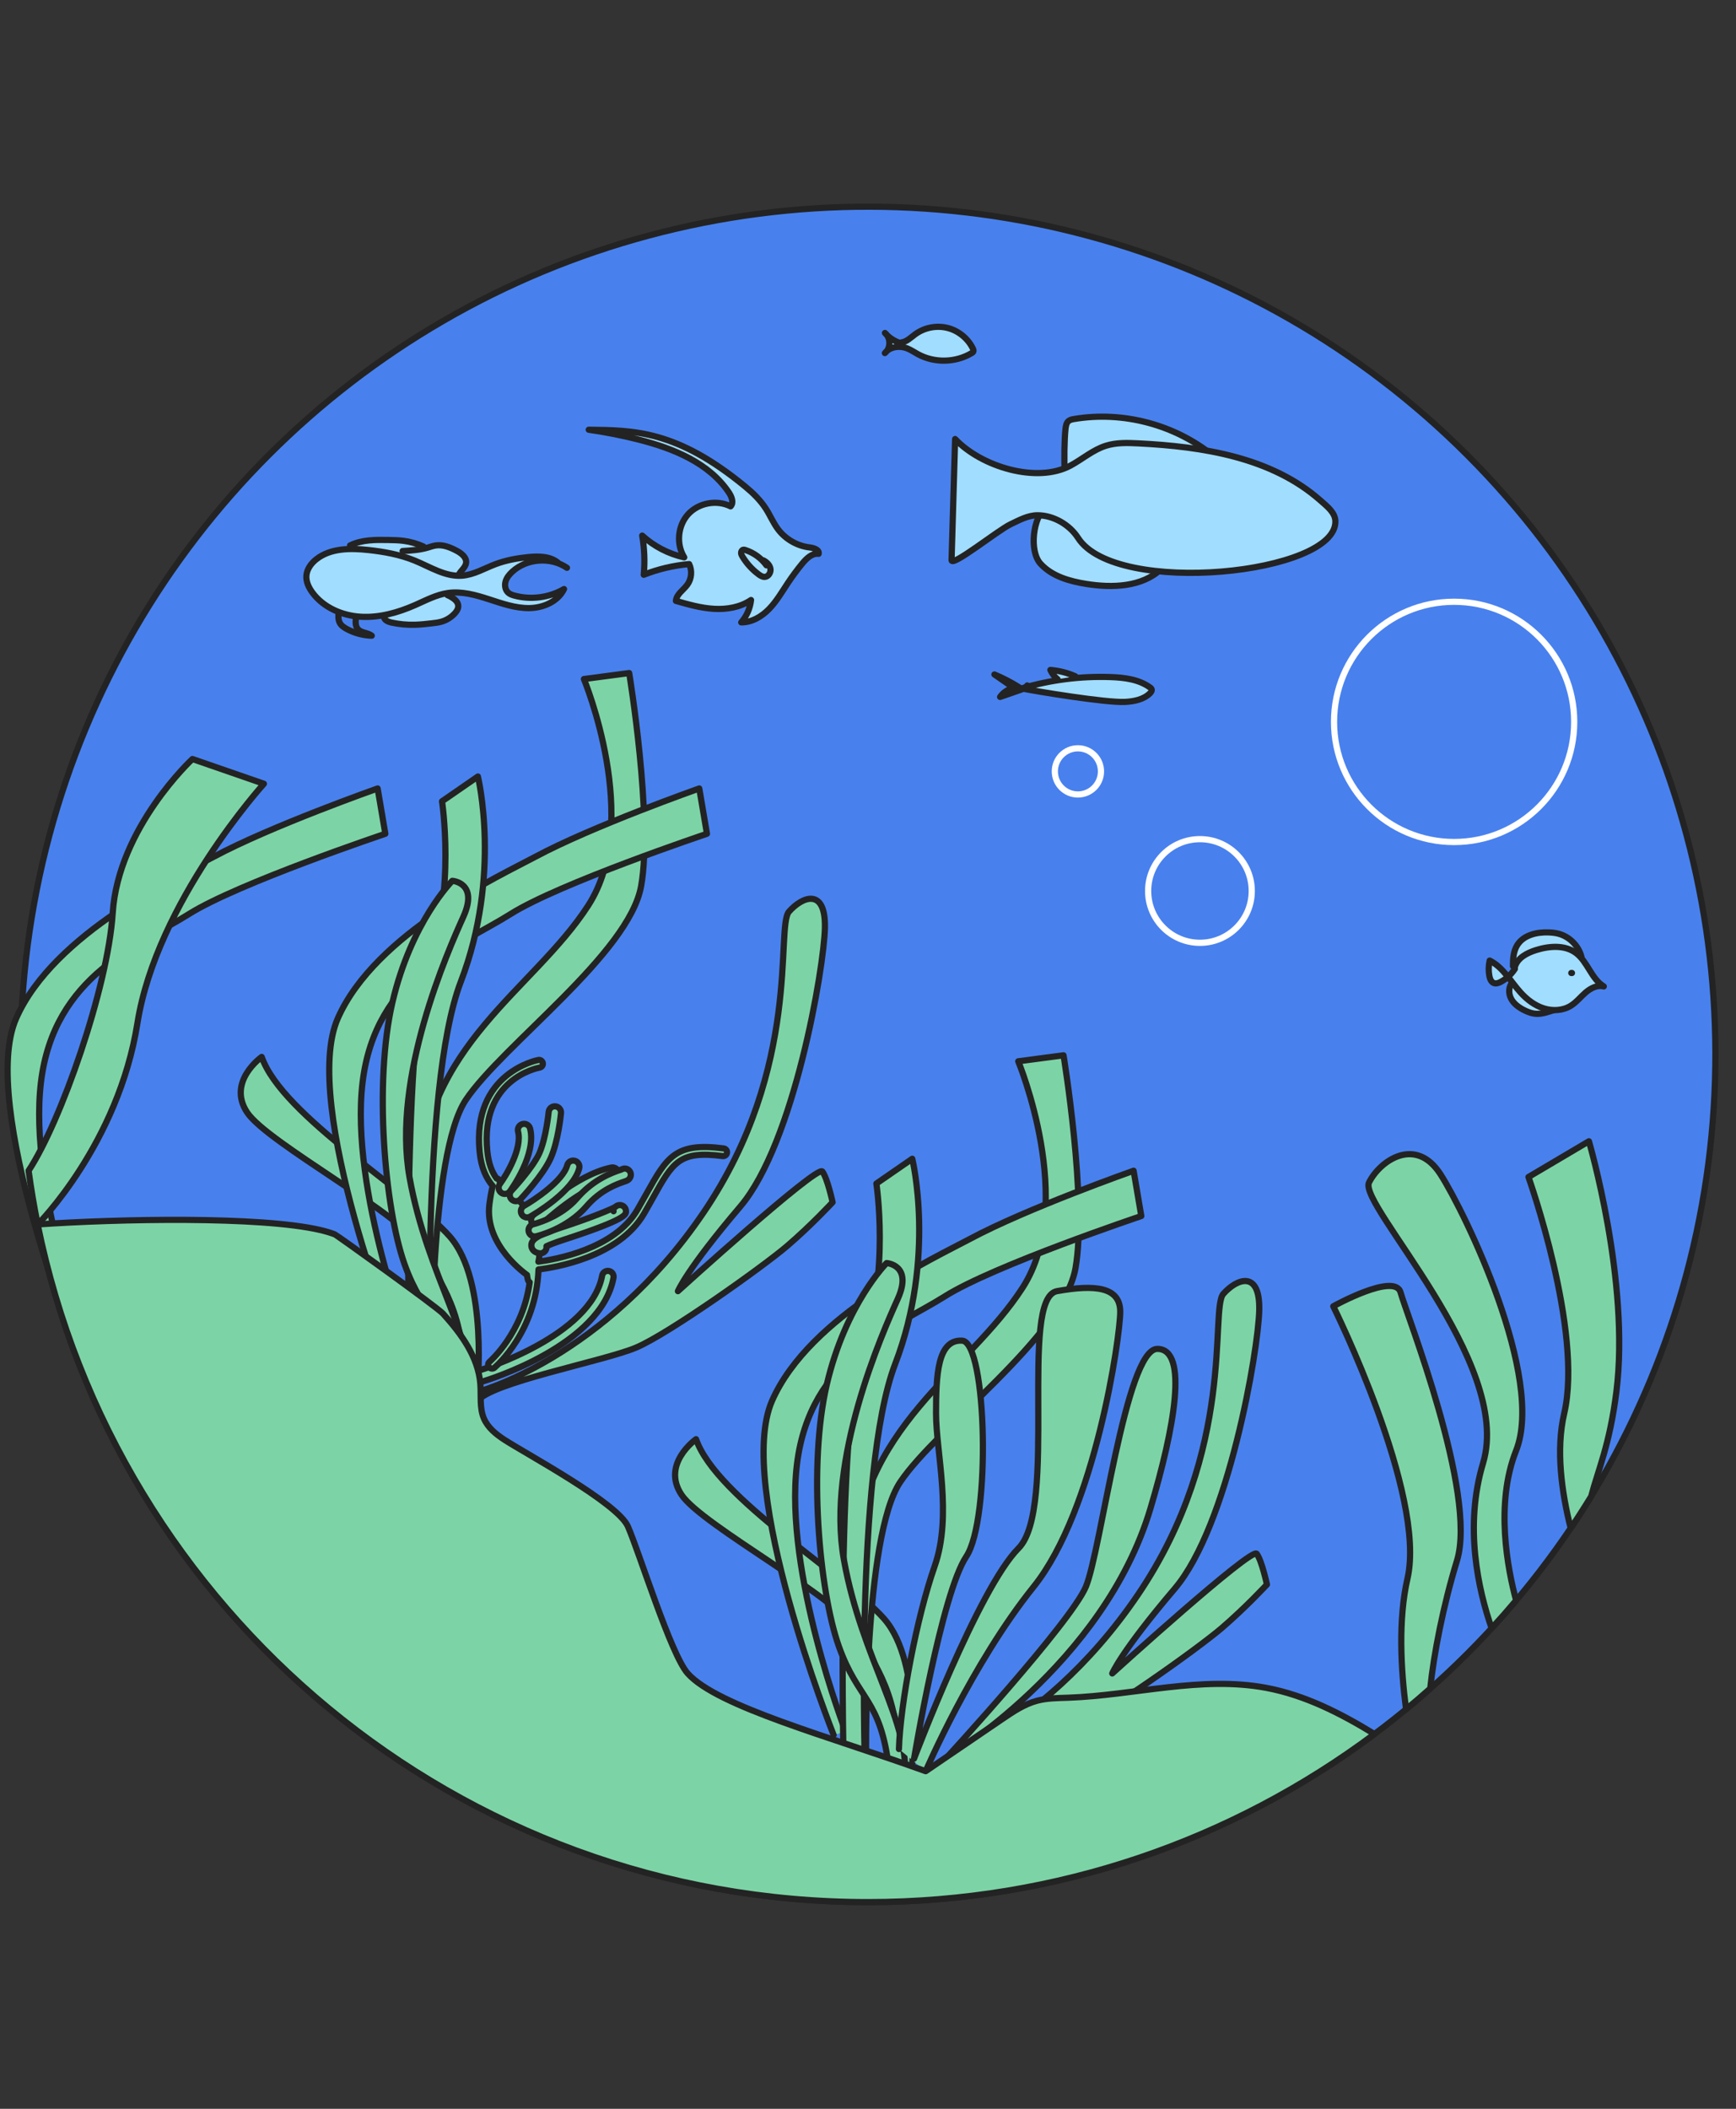 <?xml version="1.0" encoding="UTF-8"?>
<svg xmlns="http://www.w3.org/2000/svg" width="280" height="340" viewBox="0 0 280 340">
  <rect x="0" y="0" width="280" height="340" fill="#333333" stroke="none"/>
  <g id="Calque_1">
    <circle cx="140" cy="170" r="136.674" transform="translate(-79.203 148.787) rotate(-45)" style="fill:#4881ee; stroke:#232323; stroke-linecap:round; stroke-linejoin:round;"></circle>
    <path d="m12.526,218.102s-15.99-40.113-9.925-53.897c6.065-13.784,26.304-23.077,31.842-26.053,9.236-4.962,26.466-11.028,26.466-11.028l1.241,7.306s-23.847,7.995-31.704,12.957c-7.857,4.962-21.779,9.787-23.847,27.155s7.857,43.008,7.857,43.008" style="fill:#7cd4a6; stroke:#232323; stroke-linecap:round; stroke-linejoin:round;"></path>
    <path d="m256.278,184.006l-9.754,5.764s8.868,24.83,5.764,38.131c-1.357,5.817-.425,12.651,1.053,18.5,1.138-1.684,2.235-3.398,3.299-5.135,1.071-4.155,2.992-8.27,4.072-16.913,2.217-17.736-4.434-40.348-4.434-40.348Z" style="fill:#7cd4a6; stroke:#232323; stroke-linecap:round; stroke-linejoin:round;"></path>
  </g>
  <g id="Calque_3">
    <path d="m54.618,98.746c-.055.568-.085,1.172.183,1.675.244.457.699.76,1.156,1.004,1.23.657,2.613,1.026,4.006,1.069-.645-.508-1.651-.426-2.21-1.027-.515-.553-.417-1.419-.286-2.163" style="fill:#4881ee; stroke:#232323; stroke-linecap:round; stroke-linejoin:round;"></path>
    <path d="m73.965,92.706l-1.138,1.07-12.193.222-4.174-6.054c1.895-.94,4.104-.92,6.219-.88.802.015,1.605.031,2.401.132,1.108.142,2.195.452,3.211.916" style="fill:#a1ddff; stroke:#232323; stroke-linecap:round; stroke-linejoin:round;"></path>
  </g>
  <g id="Calque_2">
    <circle cx="193.539" cy="143.652" r="8.357" style="fill:none; stroke:#fff; stroke-miterlimit:10;"></circle>
    <circle cx="173.855" cy="124.37" r="3.722" style="fill:none; stroke:#fff; stroke-miterlimit:10;"></circle>
    <circle cx="234.535" cy="116.389" r="19.369" style="fill:none; stroke:#fff; stroke-miterlimit:10;"></circle>
    <path d="m145.362,55.218c.889-.111,1.561-.82,2.286-1.346,1.469-1.065,3.416-1.441,5.176-1s3.299,1.693,4.09,3.325c.076.157.146.344.068.5-.049.099-.147.162-.241.22-2.587,1.565-6.007,1.645-8.664.203-.578-.314-1.123-.694-1.733-.938-1.229-.491-2.812-.301-3.624.745.966-.775.973-2.46.014-3.243.658.764,1.535,1.338,2.498,1.636" style="fill:#a1ddff; stroke:#232323; stroke-linecap:round; stroke-linejoin:round;"></path>
    <path d="m243.953,158.373c-.651.675-.67,1.79-.239,2.622.431.832,1.226,1.418,2.06,1.846.657.337,1.369.598,2.107.62,1.108.033,2.153-.467,3.231-.723" style="fill:#a1ddff; stroke:#232323; stroke-linecap:round; stroke-linejoin:round;"></path>
    <path d="m244.027,155.771c-.012-1.18.072-2.421.704-3.416,1.018-1.602,3.146-2.096,5.043-2.025.526.02,1.054.072,1.564.203,1.801.462,3.293,1.966,3.742,3.77" style="fill:#a1ddff; stroke:#232323; stroke-linecap:round; stroke-linejoin:round;"></path>
    <path d="m244.341,155.877c.425-1.444,1.956-2.241,3.392-2.691,2.15-.674,4.686-.873,6.484.485,1.872,1.414,2.453,4.154,4.46,5.369-1.043-.276-2.13.285-2.943.992s-1.492,1.584-2.412,2.146c-1.278.781-2.911.854-4.338.4s-2.663-1.392-3.675-2.496c-1.646-1.796-2.857-4.128-5.039-5.211-.189.815-.206,1.67-.049,2.492.087.455.275.955.705,1.128.379.152.807-.008,1.166-.202.908-.492,1.689-1.216,2.247-2.085" style="fill:#a1ddff; stroke:#232323; stroke-linecap:round; stroke-linejoin:round;"></path>
    <path d="m253.545,156.875h-.111" style="fill:#a1ddff; stroke:#232323; stroke-linecap:round; stroke-linejoin:round;"></path>
    <path d="m61.92,99.427c.026.555.676.831,1.219.949,1.248.269,2.528.388,3.804.352.904-.025,1.804-.128,2.703-.23.538-.061,1.079-.123,1.598-.277.821-.244,1.572-.721,2.142-1.361.263-.295.495-.645.523-1.039.065-.914-.916-1.507-1.754-1.877" style="fill:#a1ddff; stroke:#232323; stroke-linecap:round; stroke-linejoin:round;"></path>
    <path d="m73.965,92.706c.332-.708,1.129-1.197,1.212-1.974.094-.878-.766-1.536-1.547-1.948-1.037-.546-2.192-1.013-3.351-.84-.447.067-.873.227-1.307.354-1.305.382-2.676.465-4.034.545" style="fill:#a1ddff; stroke:#232323; stroke-linecap:round; stroke-linejoin:round;"></path>
    <path d="m91.447,91.547c-2.627-1.794-6.477-1.519-8.823.63-.484.444-.918.976-1.09,1.609s-.032,1.383.471,1.804c.268.224.61.339.947.431,2.67.73,5.627.343,8.019-1.05-.968,2.022-3.352,3.042-5.593,3.073-2.241.031-4.405-.738-6.537-1.43-2.132-.692-4.369-1.322-6.588-1.004-1.866.267-3.564,1.182-5.29,1.941-2.766,1.217-5.764,2.068-8.781,1.888-3.017-.18-6.061-1.503-7.833-3.951-.56-.773-.996-1.694-.933-2.647.07-1.058.75-1.994,1.579-2.654,2.29-1.824,5.507-1.825,8.418-1.51,2.548.276,5.098.736,7.47,1.705,2.503,1.023,4.947,2.637,7.644,2.434,1.882-.142,3.565-1.16,5.329-1.832,1.699-.647,3.505-.979,5.314-1.162,1.672-.17,3.522-.164,4.828.894" style="fill:#a1ddff; stroke:#232323; stroke-linecap:round; stroke-linejoin:round;"></path>
    <path d="m168.709,81.694c-2.124,1.745-2.736,7.162-.885,9.194,1.851,2.032,4.684,2.83,7.399,3.262,4.199.668,8.97.509,12.068-2.403" style="fill:#a1ddff; stroke:#232323; stroke-linecap:round; stroke-linejoin:round;"></path>
    <path d="m171.735,76.152c-.112-1.75-.071-5.279.123-7.023.051-.462.139-.97.501-1.262.236-.19.547-.251.845-.302,7.918-1.346,16.376.902,22.581,6.002" style="fill:#a1ddff; stroke:#232323; stroke-linecap:round; stroke-linejoin:round;"></path>
    <path d="m154.051,70.783c-.109,3.322-.464,16.197-.574,19.519-.04,1.229,7.477-4.803,9.496-5.764,1.4-.666,2.821-1.461,4.372-1.461,2.552-.001,5.161,1.507,6.539,3.656,6.101,9.516,41.778,5.851,41.5-2.724-.045-1.393-1.384-2.408-2.428-3.331-7.838-6.927-18.916-8.676-29.363-9.195-1.756-.087-3.555-.143-5.232.388-2.073.656-3.764,2.144-5.675,3.181-5.418,2.941-14.402.214-18.634-4.269Z" style="fill:#a1ddff; stroke:#232323; stroke-linecap:round; stroke-linejoin:round;"></path>
    <path d="m164.776,110.991c4.638-1.376,9.5-1.996,14.335-1.828,2.229.077,4.568.364,6.374,1.672.1.072.201.152.249.265.102.24-.077.504-.264.686-1.029,1.002-2.548,1.302-3.982,1.382-3.038.17-14.396-1.709-16.712-2.178" style="fill:#a1ddff; stroke:#232323; stroke-linecap:round; stroke-linejoin:round;"></path>
    <path d="m164.347,110.8c-1.259-.793-2.584-1.482-3.957-2.056,1.051.726,2.102,1.452,3.152,2.178-.895.167-1.716.697-2.237,1.443.553-.19,1.106-.381,1.659-.571.542-.187,1.084-.373,1.624-.566.419-.15.868-.329,1.094-.712" style="fill:#a1ddff; stroke:#232323; stroke-linecap:round; stroke-linejoin:round;"></path>
    <path d="m170.579,109.518c-.499-.399-.901-.919-1.161-1.503,1.383.112,2.747.458,4.016,1.019" style="fill:#a1ddff; stroke:#232323; stroke-linecap:round; stroke-linejoin:round;"></path>
    <path d="m94.959,69.287c2.712.384,5.402.915,8.056,1.59,5.587,1.421,11.375,3.76,14.566,8.561.443.667.807,1.621.256,2.203-2.232-1.117-5.176-.567-6.854,1.279-1.679,1.847-1.946,4.829-.622,6.945-2.515-.55-4.879-1.775-6.78-3.512.361,2.083.445,4.213.25,6.318,2.341-.921,4.815-1.503,7.32-1.724.512,1.045.4,2.368-.281,3.312-.639.886-1.764,1.539-1.851,2.628,2.01.574,4.039,1.152,6.125,1.275,2.086.123,4.264-.244,5.99-1.422-.14,1.326-.699,2.604-1.579,3.606,1.717.016,3.318-.943,4.511-2.178,1.193-1.235,2.058-2.74,3.009-4.17.723-1.086,1.501-2.135,2.33-3.142.679-.825,1.575-1.695,2.636-1.563.143-.666-.796-.952-1.473-1.033-1.986-.238-3.858-1.313-5.065-2.909-.785-1.038-1.284-2.261-1.99-3.355-.876-1.357-2.048-2.501-3.295-3.528-11.147-9.19-18.131-9.079-25.261-9.182" style="fill:#a1ddff; stroke:#232323; stroke-linecap:round; stroke-linejoin:round;"></path>
    <path d="m123.621,91.147c-.831-1.146-2.031-2.02-3.377-2.459-.125-.041-.259-.078-.386-.045-.213.055-.335.296-.324.516s.122.42.236.608c.671,1.1,1.555,2.069,2.59,2.837.288.214.615.421.974.409.61-.02,1.035-.719.93-1.32s-.597-1.07-1.141-1.346" style="fill:#a1ddff; stroke:#232323; stroke-linecap:round; stroke-linejoin:round;"></path>
    <path d="m76.946,225.959c2.068-3.033,20.401-6.479,25.639-8.684,5.238-2.206,20.539-13.095,24.399-16.404,3.86-3.308,7.306-7.03,7.306-7.03,0,0-.827-3.86-1.654-4.962s-23.296,19.298-23.296,19.298c0,0,1.378-3.446,10.063-13.647,8.684-10.201,13.509-38.459,13.647-44.937.138-6.479-3.584-5.1-5.789-2.619s2.206,24.95-13.784,48.521-36.529,28.947-36.529,28.947c0,0,1.93-17.92-4.411-25.088-6.341-7.168-27.018-19.436-30.326-28.947,0,0-5.652,3.998-2.343,8.96,3.308,4.962,25.501,16.679,28.258,22.055s7.306,10.476,6.479,22.331" style="fill:#7cd4a6; stroke:#232323; stroke-linecap:round; stroke-linejoin:round;"></path>
    <path d="m94.177,109.48s9.511,22.882.689,36.529c-8.822,13.647-26.604,22.469-27.293,45.213-.689,22.744-.414,27.982-.414,27.982l2.481,2.068s-.414-35.15,5.514-43.972c5.927-8.822,26.328-23.571,28.258-34.461,1.93-10.89-1.93-34.323-1.93-34.323l-7.306.965Z" style="fill:#7cd4a6; stroke:#232323; stroke-linecap:round; stroke-linejoin:round;"></path>
    <path d="m64.402,218.102s-15.99-40.113-9.925-53.897c6.065-13.784,26.304-23.077,31.842-26.053,9.236-4.962,26.466-11.028,26.466-11.028l1.241,7.306s-23.847,7.995-31.704,12.957c-7.857,4.962-21.779,9.787-23.847,27.155-2.068,17.368,7.857,43.008,7.857,43.008" style="fill:#7cd4a6; stroke:#232323; stroke-linecap:round; stroke-linejoin:round;"></path>
    <path d="m71.294,129.192l5.789-3.998s3.86,15.852-2.757,33.083c-6.617,17.231-4.825,66.993-4.825,66.993h-3.446s-1.378-57.757,3.033-69.749c4.411-11.992,2.206-26.328,2.206-26.328Z" style="fill:#7cd4a6; stroke:#232323; stroke-linecap:round; stroke-linejoin:round;"></path>
    <path d="m73.362,223.754c-1.378-11.717-4.962-11.028-8.133-19.987-3.17-8.96-4.962-29.223-1.93-42.18,3.033-12.957,9.649-19.574,9.649-19.574,0,0,4.273.276,1.792,5.789-2.481,5.514-11.579,25.915-8.684,42.043,2.895,16.128,10.89,26.328,9.787,35.702" style="fill:#7cd4a6; stroke:#232323; stroke-linecap:round; stroke-linejoin:round;"></path>
    <path d="m147.001,287.59c2.068-3.033,20.401-6.479,25.639-8.684,5.238-2.206,20.539-13.095,24.399-16.404,3.86-3.308,7.306-7.03,7.306-7.03,0,0-.827-3.86-1.654-4.962s-23.296,19.298-23.296,19.298c0,0,1.378-3.446,10.063-13.647,8.684-10.201,13.509-38.459,13.647-44.937.138-6.479-3.584-5.1-5.789-2.619-2.206,2.481,2.206,24.95-13.784,48.521-15.99,23.571-36.529,28.947-36.529,28.947,0,0,1.93-17.92-4.411-25.088s-27.018-19.436-30.326-28.947c0,0-5.652,3.998-2.343,8.96,3.308,4.962,25.501,16.679,28.258,22.055s7.306,10.476,6.479,22.331" style="fill:#7cd4a6; stroke:#232323; stroke-linecap:round; stroke-linejoin:round;"></path>
    <path d="m164.232,171.111s9.511,22.882.689,36.529c-8.822,13.647-26.604,22.469-27.293,45.213-.689,22.744-.414,27.982-.414,27.982l2.481,2.068s-.414-35.15,5.514-43.972c5.927-8.822,26.328-23.571,28.258-34.461,1.93-10.89-1.93-34.323-1.93-34.323l-7.306.965Z" style="fill:#7cd4a6; stroke:#232323; stroke-linecap:round; stroke-linejoin:round;"></path>
    <path d="m134.457,279.733s-15.99-40.113-9.925-53.897c6.065-13.784,26.304-23.077,31.842-26.053,9.236-4.962,26.466-11.028,26.466-11.028l1.241,7.306s-23.847,7.995-31.704,12.957c-7.857,4.962-21.779,9.787-23.847,27.155-2.068,17.368,7.857,43.008,7.857,43.008" style="fill:#7cd4a6; stroke:#232323; stroke-linecap:round; stroke-linejoin:round;"></path>
    <path d="m141.35,190.823l5.789-3.998s3.86,15.852-2.757,33.083c-6.617,17.231-4.825,66.993-4.825,66.993h-3.446s-1.378-57.757,3.033-69.749c4.411-11.992,2.206-26.328,2.206-26.328Z" style="fill:#7cd4a6; stroke:#232323; stroke-linecap:round; stroke-linejoin:round;"></path>
    <path d="m143.417,285.384c-1.378-11.717-4.962-11.028-8.133-19.987-3.17-8.96-4.962-29.223-1.93-42.18,3.033-12.957,9.649-19.574,9.649-19.574,0,0,4.273.276,1.792,5.789-2.481,5.514-11.579,25.915-8.684,42.043,2.895,16.128,10.89,26.328,9.787,35.702" style="fill:#7cd4a6; stroke:#232323; stroke-linecap:round; stroke-linejoin:round;"></path>
    <path d="m77.634,222.756c-.401,0-.772-.261-.893-.665-.147-.494.134-1.013.627-1.161.18-.053,17.947-5.473,19.751-15.265.094-.507.579-.84,1.086-.749.507.094.842.58.749,1.086-2.011,10.912-20.276,16.483-21.052,16.715-.089.027-.179.039-.267.039Z" style="fill:#7cd4a6; stroke:#232323; stroke-linecap:round; stroke-linejoin:round;"></path>
    <path d="m116.726,185.161c-7.813-1.026-9.171,1.413-12.458,7.301-.443.793-.923,1.653-1.463,2.584-3.701,6.377-13.399,8.039-15.97,8.372.422-1.67.091-3.419-.593-5.066-.862-3.439-2.547-4.921-4.09-6.264-.518-.451-1.014-.884-1.465-1.372-.092-.277-.307-.803-.589-.714-.741-1.018-1.291-2.339-1.5-4.424-1.159-11.582,8.058-13.384,8.45-13.455.338-.061.563-.384.502-.721-.06-.338-.378-.563-.72-.503-.108.019-10.746,2.052-9.471,14.803.269,2.691,1.098,4.305,2.114,5.516-.172.635-.351,1.562-.53,2.9-.896,6.685,6.065,11.441,6.065,11.441,0,0,.086,1.151.426,1.174-1.093,8.15-6.421,12.775-6.48,12.825-.261.222-.293.614-.071.876.123.145.298.22.474.22.142,0,.284-.049.401-.148.279-.236,6.734-5.816,7.098-15.834,2.553-.301,12.925-1.942,17.023-9.002.543-.936,1.027-1.803,1.472-2.601,3.169-5.677,4.233-7.588,11.211-6.675.342.042.652-.195.697-.536s-.195-.653-.536-.697Z" style="fill:#7cd4a6; stroke:#232323; stroke-linecap:round; stroke-linejoin:round;"></path>
    <path d="m83.218,192.67s3.515-3.722,4.687-6.341c1.172-2.619,1.585-6.961,1.585-6.961" style="fill:#7cd4a6; stroke:#232323; stroke-linecap:round; stroke-linejoin:round;"></path>
    <path d="m83.218,193.669c-.246,0-.493-.091-.687-.272-.401-.38-.42-1.013-.041-1.414.034-.036,3.413-3.631,4.501-6.062,1.09-2.436,1.499-6.605,1.503-6.647.052-.549.526-.945,1.09-.9.55.052.953.54.9,1.09-.018.184-.442,4.538-1.667,7.274-1.228,2.742-4.725,6.462-4.873,6.619-.196.208-.461.313-.727.313Z" style="fill:#7cd4a6; stroke:#232323; stroke-linecap:round; stroke-linejoin:round;"></path>
    <path d="m86.664,196.667s6.479-6.272,12.13-7.444" style="fill:#7cd4a6; stroke:#232323; stroke-linecap:round; stroke-linejoin:round;"></path>
    <path d="m86.664,197.667c-.262,0-.522-.102-.719-.305-.384-.396-.374-1.029.023-1.414.272-.264,6.754-6.488,12.622-7.704.532-.109,1.068.236,1.183.776.111.541-.235,1.07-.776,1.183-5.306,1.099-11.575,7.122-11.638,7.183-.194.188-.444.281-.695.281Z" style="fill:#7cd4a6; stroke:#232323; stroke-linecap:round; stroke-linejoin:round;"></path>
    <path d="m87.146,201.078s-2.274-.276,3.446-2.137c5.721-1.861,9.373-3.446,9.373-3.653" style="fill:#7cd4a6; stroke:#232323; stroke-linecap:round; stroke-linejoin:round;"></path>
    <path d="m87.148,202.078c-.04,0-.081-.002-.122-.007-.742-.091-1.261-.545-1.319-1.157-.104-1.066.966-1.749,4.576-2.924,5.229-1.701,8.361-3.044,8.964-3.396.182-.188.438-.306.72-.306.553,0,1,.447,1,1,0,.562,0,1.329-10.064,4.604-1.454.473-2.291.813-2.767,1.039.013.086.015.176.004.267-.062.507-.493.88-.991.88Zm11.818-6.793v.001-.001Z" style="fill:#7cd4a6; stroke:#232323; stroke-linecap:round; stroke-linejoin:round;"></path>
    <path d="m81.426,191.498s4.066-5.514,3.102-9.305" style="fill:#7cd4a6; stroke:#232323; stroke-linecap:round; stroke-linejoin:round;"></path>
    <path d="m81.426,192.498c-.206,0-.414-.063-.593-.195-.444-.327-.539-.953-.212-1.397,1.052-1.431,3.631-5.74,2.938-8.465-.137-.536.187-1.08.722-1.216.533-.141,1.078.187,1.216.722,1.069,4.202-3.088,9.904-3.266,10.146-.196.266-.498.406-.805.406Z" style="fill:#7cd4a6; stroke:#232323; stroke-linecap:round; stroke-linejoin:round;"></path>
    <path d="m100.724,189.43c-.345.207-3.929.965-6.892,4.411-2.964,3.446-7.589,4.511-7.589,4.511" style="fill:#7cd4a6; stroke:#232323; stroke-linecap:round; stroke-linejoin:round;"></path>
    <path d="m86.243,199.352c-.455,0-.865-.312-.973-.774-.124-.537.211-1.074.748-1.2.043-.01,4.352-1.044,7.057-4.188,2.664-3.099,5.76-4.155,6.925-4.554.124-.042.219-.073.276-.098.471-.282,1.054-.114,1.339.36.284.474.098,1.105-.376,1.39-.146.088-.305.142-.593.24-1.024.35-3.746,1.279-6.056,3.966-3.142,3.653-7.921,4.786-8.122,4.833-.076.018-.151.025-.226.025Z" style="fill:#7cd4a6; stroke:#232323; stroke-linecap:round; stroke-linejoin:round;"></path>
    <path d="m85.01,195.289s6.548-3.722,7.444-7.168" style="fill:#7cd4a6; stroke:#232323; stroke-linecap:round; stroke-linejoin:round;"></path>
    <path d="m85.011,196.288c-.348,0-.686-.182-.87-.506-.272-.479-.105-1.09.375-1.363,1.72-.979,6.323-4.063,6.97-6.551.14-.535.681-.857,1.22-.716.534.139.854.685.716,1.22-.974,3.747-7.209,7.383-7.917,7.785-.156.089-.326.131-.493.131Z" style="fill:#7cd4a6; stroke:#232323; stroke-linecap:round; stroke-linejoin:round;"></path>
    <path d="m149.302,285.568s7.436-17.318,17.412-29.733c9.976-12.415,13.967-40.348,13.967-44.339s-3.99-4.434-10.198-3.325c-6.207,1.108.222,35.028-6.207,41.457s-16.849,33.919-16.849,33.919c0,0,4.434-26.603,8.424-32.589,3.99-5.986,3.325-34.584-.665-34.806s-4.212,5.542-4.212,11.75,2.66,16.405-.222,24.608c-2.882,8.203-5.542,22.169-5.764,29.485" style="fill:#7cd4a6; stroke:#232323; stroke-linecap:round; stroke-linejoin:round;"></path>
    <path d="m152.525,283.547s20.174-21.948,22.613-27.712c2.439-5.764,6.429-38.353,11.528-38.353s2.72,12.881-1.108,25.717c-7.538,25.273-33.032,40.348-33.032,40.348Z" style="fill:#7cd4a6; stroke:#232323; stroke-linecap:round; stroke-linejoin:round;"></path>
    <path d="m215.043,210.609s15.075,30.372,11.971,43.896c-1.513,6.591-1.076,14.6-.231,21.084,1.321-1.087,2.616-2.204,3.896-3.339.572-5.536,2.096-13.371,4.316-20.626,3.326-10.863-8.203-39.905-9.089-43.23-.887-3.325-10.863,2.217-10.863,2.217Z" style="fill:#7cd4a6; stroke:#232323; stroke-linecap:round; stroke-linejoin:round;"></path>
    <path d="m244.529,233.887c4.655-11.75-8.203-38.353-12.193-44.56-3.99-6.207-9.754-2.217-11.528,1.33-1.774,3.547,23.278,29.042,18.4,45.226-3.09,10.255-.751,20.504,1.377,26.641,1.349-1.466,2.665-2.963,3.95-4.487-1.347-4.993-3.424-15.524-.006-24.15Z" style="fill:#7cd4a6; stroke:#232323; stroke-linecap:round; stroke-linejoin:round;"></path>
    <path d="m18.179,147.205c-.78,12.09-8.419,33.778-13.567,41.543.4,2.918.884,5.809,1.466,8.666 0-0,12.988-12.965,16.092-32.473,3.104-19.509,20.396-38.575,20.396-38.575l-11.528-3.99s-11.972,11.085-12.858,24.83Z" style="fill:#7cd4a6; stroke:#232323; stroke-linecap:round; stroke-linejoin:round;"></path>
    <path d="m204.241,272.132c-10.52-1.972-21.259,1.21-31.956,1.59-1.682.06-3.387.053-5.013.486-2.063.549-3.872,1.77-5.638,2.971-4.11,2.797-8.222,5.593-12.333,8.39-15.179-5.506-33.616-10.399-38.389-15.772-2.716-3.058-7.764-19.406-9.641-23.695-1.66-3.791-16.441-11.716-19.911-13.97-1.347-.875-2.666-1.938-3.303-3.413-.743-1.719-.439-3.683-.58-5.551-.33-4.366-3.093-8.146-6.039-11.385-.957-1.052-17.096-12.627-17.43-12.76-.657-.262-1.45-.498-2.361-.71-9.673-2.252-32.594-1.796-45.571-.898,12.694,62.345,67.829,109.26,133.922,109.26,30.629,0,58.904-10.076,81.693-27.093-5.457-3.347-11.194-6.276-17.452-7.449Z" style="fill:#7cd4a6; stroke:#232323; stroke-linecap:round; stroke-linejoin:round;"></path>
  </g>
</svg>

